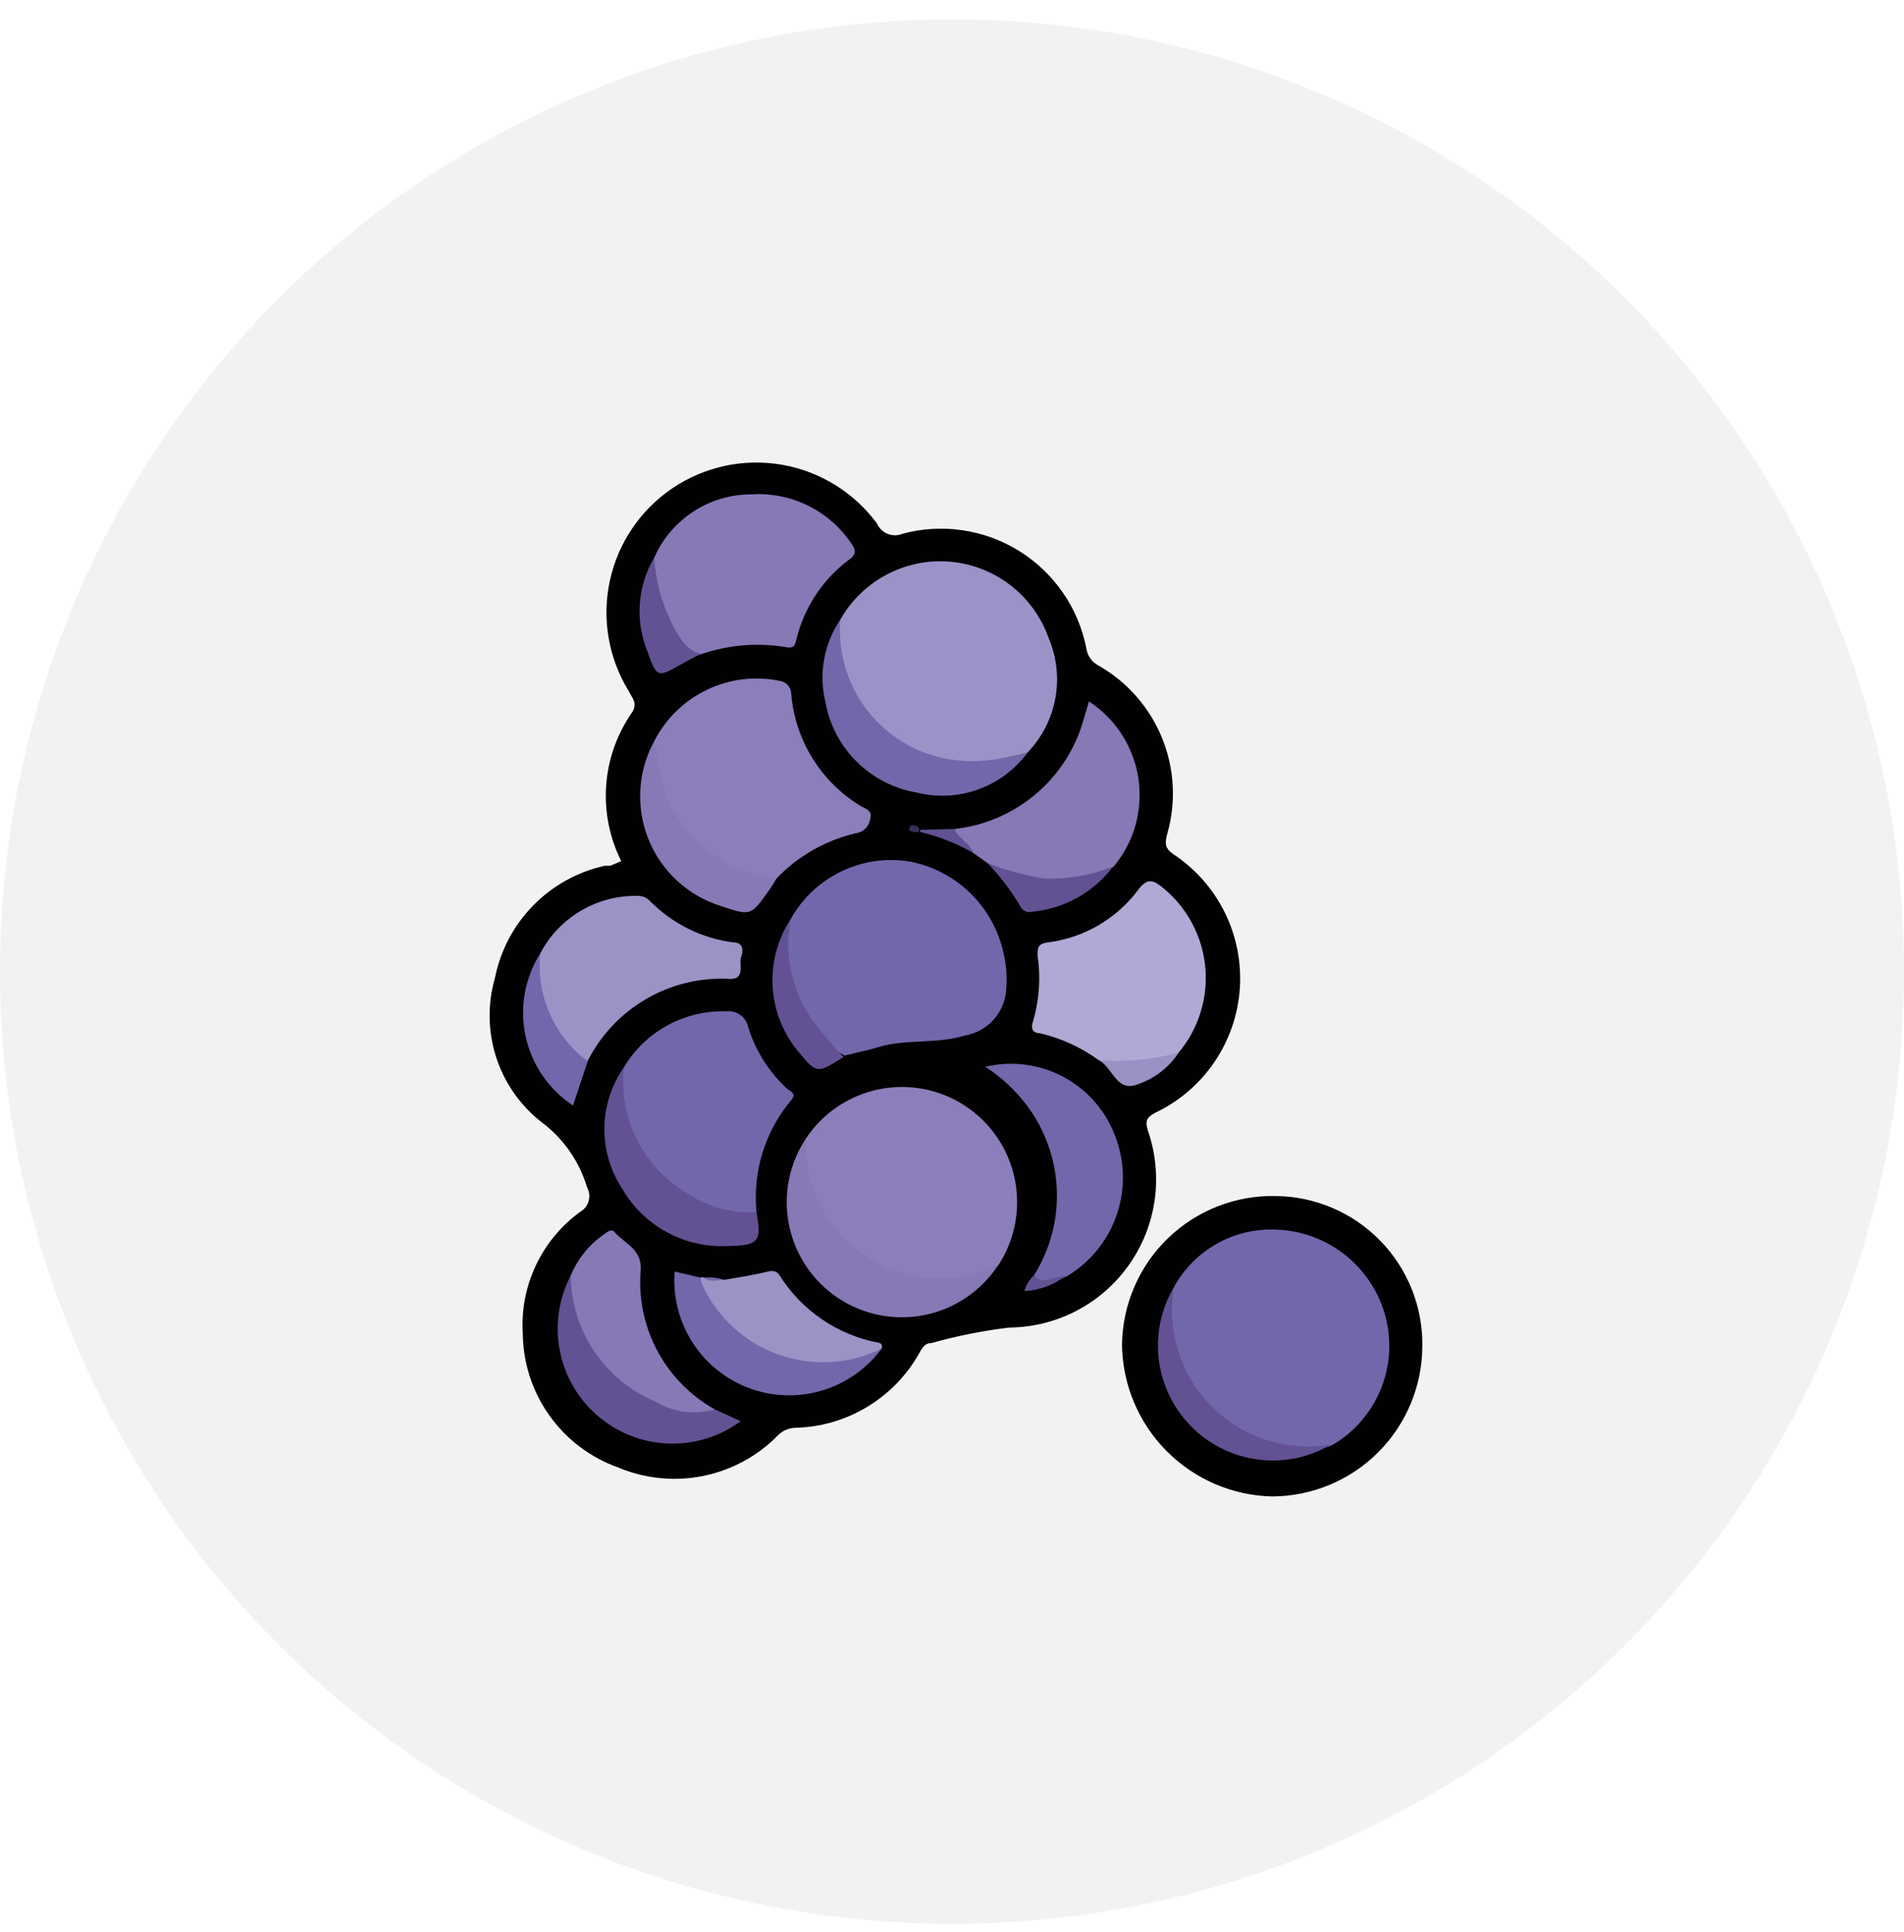 <svg width="70" height="71" viewBox="0 0 70 71" fill="none" xmlns="http://www.w3.org/2000/svg">
<circle cx="35" cy="35.709" r="35" fill="#6E8878" fill-opacity="0.1"/>
<path d="M22.84 31.65C22.408 30.789 22.217 29.828 22.286 28.867C22.354 27.907 22.681 26.983 23.231 26.192C23.463 25.844 23.231 25.643 23.115 25.401C22.369 24.19 22.12 22.737 22.42 21.347C22.721 19.956 23.547 18.736 24.727 17.941C25.906 17.146 27.347 16.838 28.749 17.081C30.15 17.325 31.403 18.1 32.246 19.246C32.322 19.419 32.464 19.555 32.64 19.624C32.816 19.693 33.012 19.69 33.186 19.616C33.907 19.422 34.661 19.38 35.4 19.49C36.139 19.601 36.848 19.862 37.481 20.258C38.115 20.654 38.66 21.177 39.084 21.793C39.507 22.408 39.799 23.105 39.941 23.838C39.96 23.97 40.01 24.095 40.087 24.203C40.164 24.312 40.267 24.4 40.385 24.461C41.442 25.061 42.267 26 42.724 27.127C43.182 28.253 43.247 29.5 42.908 30.668C42.823 30.995 42.823 31.175 43.14 31.396C43.948 31.93 44.6 32.67 45.029 33.538C45.458 34.407 45.648 35.374 45.581 36.341C45.513 37.307 45.19 38.239 44.644 39.039C44.099 39.84 43.35 40.481 42.475 40.897C42.148 41.066 42.095 41.203 42.201 41.551C42.486 42.369 42.572 43.243 42.452 44.1C42.332 44.958 42.01 45.774 41.511 46.482C41.013 47.19 40.353 47.769 39.586 48.171C38.819 48.573 37.968 48.786 37.102 48.793C36.135 48.909 35.179 49.099 34.241 49.363C33.935 49.363 33.861 49.648 33.724 49.859C33.258 50.639 32.603 51.288 31.818 51.746C31.034 52.204 30.145 52.456 29.237 52.477C29.114 52.48 28.993 52.508 28.88 52.558C28.768 52.609 28.666 52.682 28.583 52.773C27.834 53.529 26.875 54.044 25.831 54.251C24.787 54.458 23.705 54.347 22.724 53.934C21.709 53.572 20.828 52.907 20.202 52.029C19.575 51.152 19.233 50.103 19.22 49.025C19.165 48.16 19.33 47.295 19.699 46.511C20.068 45.726 20.63 45.048 21.331 44.539C21.483 44.452 21.593 44.31 21.641 44.142C21.688 43.974 21.668 43.794 21.584 43.642C21.296 42.672 20.699 41.824 19.885 41.224C19.111 40.611 18.537 39.782 18.236 38.842C17.936 37.902 17.922 36.894 18.196 35.946C18.395 34.94 18.884 34.013 19.602 33.28C20.32 32.547 21.237 32.039 22.239 31.819H22.439L22.84 31.65Z" fill="#010101"/>
<path d="M52.292 49.479C52.286 50.942 51.703 52.343 50.669 53.377C49.635 54.411 48.234 54.994 46.771 55C45.306 54.967 43.912 54.366 42.882 53.324C41.852 52.282 41.266 50.881 41.25 49.416C41.26 48.686 41.414 47.965 41.704 47.295C41.993 46.624 42.413 46.018 42.938 45.511C43.463 45.004 44.083 44.605 44.763 44.339C45.442 44.072 46.168 43.943 46.898 43.958C47.615 43.965 48.324 44.114 48.983 44.395C49.643 44.676 50.24 45.085 50.742 45.598C51.243 46.111 51.638 46.718 51.904 47.384C52.17 48.05 52.302 48.762 52.292 49.479Z" fill="#010101"/>
<path d="M29.628 41.847C30.248 40.911 31.215 40.259 32.316 40.035C33.416 39.811 34.561 40.034 35.498 40.654C36.434 41.274 37.086 42.241 37.309 43.342C37.533 44.443 37.31 45.587 36.69 46.523C36.369 46.794 35.995 46.995 35.591 47.111C35.187 47.228 34.763 47.258 34.346 47.199C33.223 47.157 32.145 46.742 31.283 46.019C30.421 45.297 29.824 44.308 29.586 43.209C29.449 42.763 29.464 42.284 29.628 41.847Z" fill="#8C7EBA"/>
<path d="M30.895 22.772C31.293 22.068 31.887 21.493 32.603 21.116C33.319 20.738 34.129 20.575 34.935 20.645C35.742 20.715 36.511 21.016 37.151 21.511C37.792 22.006 38.277 22.674 38.548 23.437C38.849 24.139 38.936 24.913 38.799 25.665C38.662 26.415 38.306 27.109 37.777 27.66C37.076 27.993 36.307 28.158 35.532 28.14C34.756 28.123 33.994 27.924 33.309 27.56C32.624 27.196 32.033 26.676 31.584 26.043C31.136 25.409 30.842 24.68 30.726 23.912C30.683 23.524 30.741 23.131 30.895 22.772Z" fill="#9D92C7"/>
<path d="M29.069 33.782C29.494 33.016 30.147 32.401 30.938 32.023C31.729 31.644 32.617 31.521 33.481 31.671C34.313 31.838 35.078 32.243 35.684 32.837C36.289 33.431 36.709 34.189 36.891 35.017C36.995 35.442 37.031 35.88 36.996 36.316C36.983 36.737 36.824 37.14 36.547 37.458C36.27 37.775 35.892 37.987 35.476 38.057C34.421 38.385 33.365 38.173 32.31 38.48C31.898 38.606 31.465 38.691 31.043 38.796C30.072 38.233 29.36 37.312 29.058 36.231C28.897 35.843 28.815 35.426 28.817 35.006C28.819 34.585 28.904 34.169 29.069 33.782Z" fill="#7367AC"/>
<path d="M24.054 27.237C24.478 26.41 25.162 25.745 26.002 25.346C26.842 24.947 27.79 24.836 28.7 25.031C28.811 25.053 28.912 25.114 28.983 25.203C29.054 25.292 29.092 25.403 29.09 25.517C29.162 26.35 29.429 27.155 29.869 27.866C30.309 28.578 30.91 29.176 31.624 29.613C31.803 29.718 32.088 29.781 31.993 30.098C31.975 30.233 31.912 30.359 31.814 30.455C31.717 30.55 31.59 30.611 31.454 30.626C30.348 30.887 29.34 31.463 28.552 32.283C28.387 32.373 28.198 32.406 28.013 32.378C26.834 32.163 25.778 31.518 25.047 30.568C24.316 29.619 23.962 28.432 24.054 27.237Z" fill="#8C7EBA"/>
<path d="M22.936 39.229C23.322 38.582 23.873 38.05 24.534 37.688C25.195 37.326 25.94 37.147 26.693 37.171C26.877 37.146 27.064 37.192 27.215 37.3C27.366 37.408 27.47 37.569 27.506 37.751C27.775 38.616 28.267 39.395 28.931 40.01C29.037 40.105 29.311 40.179 29.09 40.432C28.614 40.999 28.256 41.655 28.036 42.362C27.817 43.069 27.741 43.813 27.812 44.549C27.694 44.644 27.554 44.707 27.405 44.735C27.256 44.762 27.102 44.753 26.957 44.708C25.942 44.515 25.006 44.028 24.264 43.307C23.523 42.586 23.01 41.664 22.788 40.654C22.721 40.174 22.771 39.685 22.936 39.229Z" fill="#7367AC"/>
<path d="M24.054 20.492C24.359 19.8 24.86 19.213 25.493 18.8C26.127 18.388 26.867 18.169 27.622 18.17C28.342 18.122 29.061 18.265 29.707 18.584C30.354 18.902 30.906 19.386 31.306 19.985C31.465 20.207 31.465 20.344 31.306 20.503C30.28 21.235 29.556 22.315 29.269 23.543C29.216 23.764 29.164 23.828 28.9 23.785C27.871 23.612 26.816 23.696 25.828 24.028C25.706 24.077 25.572 24.083 25.447 24.044C25.322 24.006 25.215 23.926 25.142 23.817C24.718 23.383 24.4 22.857 24.212 22.281C24.023 21.704 23.969 21.093 24.054 20.492Z" fill="#8778B6"/>
<path d="M40.395 38.965C39.744 38.492 39.005 38.154 38.221 37.973C38.02 37.973 37.873 37.857 37.978 37.54C38.209 36.76 38.266 35.938 38.147 35.133C38.147 34.827 38.147 34.69 38.527 34.637C39.184 34.554 39.817 34.34 40.388 34.006C40.959 33.672 41.458 33.226 41.852 32.695C42.201 32.23 42.432 32.368 42.77 32.642C43.206 33.001 43.568 33.443 43.832 33.942C44.097 34.441 44.26 34.987 44.312 35.55C44.364 36.112 44.304 36.679 44.135 37.218C43.967 37.758 43.693 38.258 43.33 38.691C42.9 38.971 42.408 39.142 41.897 39.19C41.385 39.238 40.87 39.161 40.395 38.965Z" fill="#AFAAD5"/>
<path d="M19.864 35.038C20.203 34.392 20.715 33.852 21.343 33.48C21.971 33.107 22.691 32.916 23.421 32.927C23.512 32.922 23.602 32.937 23.687 32.972C23.771 33.006 23.846 33.06 23.907 33.128C24.729 33.954 25.801 34.485 26.957 34.637C27.358 34.637 27.327 34.975 27.242 35.197C27.158 35.418 27.422 35.999 26.831 35.978C25.761 35.918 24.696 36.172 23.768 36.709C22.84 37.245 22.088 38.04 21.605 38.997C21.492 39.024 21.373 39.015 21.266 38.972C21.158 38.928 21.066 38.852 21.004 38.754C20.492 38.298 20.115 37.711 19.914 37.056C19.713 36.401 19.696 35.703 19.864 35.038Z" fill="#9C92C6"/>
<path d="M35.096 30.468C36.087 30.358 37.029 29.985 37.825 29.387C38.622 28.789 39.243 27.989 39.625 27.069C39.794 26.657 39.899 26.213 40.036 25.781C40.522 26.098 40.935 26.514 41.248 27.002C41.561 27.49 41.767 28.038 41.853 28.612C41.939 29.185 41.902 29.77 41.746 30.328C41.589 30.887 41.316 31.405 40.944 31.85C40.254 32.313 39.438 32.549 38.607 32.527C37.777 32.504 36.974 32.223 36.31 31.724L35.772 31.344C35.582 31.048 35.023 31.048 35.096 30.468Z" fill="#8778B6"/>
<path d="M38.01 46.882C38.604 45.937 38.899 44.834 38.853 43.718C38.808 42.603 38.425 41.527 37.756 40.633C37.334 40.072 36.816 39.59 36.226 39.208C37.166 38.985 38.155 39.102 39.017 39.538C39.879 39.975 40.558 40.703 40.934 41.594C41.346 42.541 41.397 43.608 41.076 44.59C40.755 45.573 40.085 46.403 39.192 46.925C38.971 46.988 38.791 47.157 38.559 47.167C38.326 47.178 38.01 47.315 38.01 46.882Z" fill="#7367AB"/>
<path d="M20.983 46.882C21.238 46.261 21.671 45.728 22.228 45.352C22.334 45.267 22.492 45.151 22.598 45.288C22.978 45.732 23.653 45.911 23.548 46.777C23.482 47.787 23.704 48.796 24.188 49.685C24.672 50.575 25.398 51.308 26.282 51.801C26.282 52.15 25.976 52.108 25.765 52.097C24.479 52.044 23.262 51.502 22.361 50.582C21.461 49.662 20.945 48.433 20.92 47.146C20.913 47.054 20.935 46.962 20.983 46.882Z" fill="#8778B6"/>
<path d="M29.628 41.847C29.583 42.847 29.845 43.838 30.379 44.685C30.913 45.532 31.694 46.196 32.616 46.587C33.257 46.874 33.953 47.017 34.655 47.006C35.357 46.995 36.048 46.831 36.68 46.523C36.06 47.459 35.093 48.109 33.994 48.332C32.894 48.554 31.751 48.331 30.816 47.711C29.881 47.091 29.231 46.125 29.008 45.025C28.785 43.925 29.008 42.782 29.628 41.847Z" fill="#8778B6"/>
<path d="M30.895 22.772C30.802 23.915 31.12 25.052 31.791 25.981C32.463 26.91 33.444 27.569 34.558 27.839C35.35 28.018 36.172 28.018 36.964 27.839L37.777 27.66C37.32 28.283 36.687 28.756 35.959 29.017C35.231 29.279 34.442 29.317 33.692 29.127C32.861 28.984 32.093 28.588 31.494 27.993C30.895 27.398 30.494 26.633 30.346 25.802C30.221 25.286 30.205 24.751 30.3 24.229C30.394 23.707 30.597 23.211 30.895 22.772Z" fill="#7367AB"/>
<path d="M20.983 46.882C20.992 47.875 21.292 48.842 21.846 49.666C22.399 50.489 23.181 51.133 24.096 51.517C24.422 51.711 24.784 51.836 25.16 51.885C25.535 51.934 25.918 51.906 26.282 51.801L27.232 52.234C26.463 52.801 25.526 53.09 24.572 53.055C23.618 53.021 22.704 52.664 21.98 52.043C21.255 51.422 20.761 50.574 20.58 49.637C20.399 48.699 20.541 47.728 20.983 46.882Z" fill="#625293"/>
<path d="M32.415 49.564C31.871 50.303 31.102 50.844 30.222 51.107C29.343 51.37 28.403 51.339 27.543 51.019C26.683 50.7 25.95 50.108 25.456 49.335C24.962 48.562 24.733 47.649 24.804 46.734L25.743 46.956C25.954 47.139 26.126 47.361 26.25 47.611C26.778 48.489 27.583 49.168 28.538 49.54C29.493 49.913 30.544 49.958 31.528 49.669C31.834 49.606 32.109 49.384 32.415 49.564Z" fill="#7367AB"/>
<path d="M22.936 39.229C22.839 40.141 23.005 41.062 23.417 41.882C23.829 42.702 24.468 43.386 25.258 43.853C26.009 44.361 26.907 44.606 27.812 44.549C28.003 45.605 27.918 45.785 26.757 45.795C25.977 45.837 25.202 45.661 24.516 45.288C23.83 44.916 23.261 44.36 22.872 43.684C22.436 43.02 22.209 42.241 22.22 41.447C22.231 40.653 22.481 39.88 22.936 39.229Z" fill="#625293"/>
<path d="M32.415 49.564C31.835 49.85 31.204 50.019 30.559 50.059C29.913 50.099 29.266 50.011 28.655 49.798C28.044 49.586 27.481 49.255 26.999 48.823C26.517 48.391 26.127 47.868 25.849 47.283C25.804 47.178 25.769 47.068 25.743 46.956C25.765 46.946 25.788 46.941 25.812 46.941C25.836 46.941 25.859 46.946 25.881 46.956C26.113 47.062 26.377 46.956 26.609 47.041C27.158 46.946 27.665 46.872 28.235 46.734C28.436 46.682 28.551 46.734 28.646 46.851C29.05 47.499 29.584 48.056 30.214 48.487C30.845 48.918 31.559 49.213 32.309 49.352C32.415 49.374 32.447 49.458 32.415 49.564Z" fill="#9C92C6"/>
<path d="M24.054 27.237C24.161 27.918 24.309 28.591 24.498 29.254C24.834 30.08 25.389 30.799 26.103 31.332C26.818 31.866 27.664 32.195 28.552 32.283C28.457 32.441 28.361 32.6 28.256 32.748C27.601 33.666 27.602 33.666 26.493 33.297C25.897 33.11 25.35 32.793 24.891 32.368C24.432 31.944 24.073 31.424 23.84 30.844C23.607 30.265 23.505 29.64 23.542 29.017C23.579 28.393 23.754 27.785 24.054 27.237Z" fill="#8778B6"/>
<path d="M19.864 35.038C19.785 35.794 19.904 36.557 20.209 37.253C20.515 37.949 20.996 38.554 21.606 39.008L21.067 40.633C20.174 40.044 19.547 39.128 19.322 38.082C19.097 37.035 19.291 35.943 19.864 35.038Z" fill="#7366AB"/>
<path d="M29.069 33.782C28.941 34.447 28.954 35.132 29.107 35.792C29.259 36.452 29.549 37.072 29.956 37.614C30.285 38.045 30.637 38.457 31.011 38.849C30.029 39.472 30.029 39.472 29.322 38.617C28.771 37.943 28.45 37.11 28.404 36.241C28.359 35.372 28.591 34.51 29.069 33.782Z" fill="#625293"/>
<path d="M24.054 20.492C24.112 21.433 24.379 22.349 24.836 23.173C25.068 23.553 25.29 23.933 25.776 24.028C25.533 24.155 25.29 24.271 25.058 24.408C24.171 24.915 24.139 24.915 23.791 23.912C23.569 23.36 23.478 22.764 23.524 22.171C23.569 21.578 23.75 21.004 24.054 20.492Z" fill="#625293"/>
<path d="M36.31 31.724C36.992 31.987 37.7 32.178 38.422 32.294C39.277 32.316 40.128 32.166 40.923 31.85C40.57 32.317 40.125 32.705 39.614 32.991C39.104 33.276 38.539 33.452 37.957 33.508C37.869 33.536 37.773 33.53 37.689 33.491C37.605 33.452 37.538 33.382 37.503 33.297C37.166 32.729 36.766 32.201 36.31 31.724Z" fill="#625293"/>
<path d="M40.395 38.965C41.382 39.038 42.374 38.945 43.33 38.691C43.283 38.769 43.23 38.843 43.172 38.912C42.792 39.384 42.276 39.727 41.694 39.894C41.019 40.053 40.891 39.219 40.395 38.965Z" fill="#9B91C5"/>
<path d="M35.096 30.468C35.234 30.826 35.656 30.964 35.772 31.344C35.169 30.997 34.518 30.741 33.84 30.584C33.83 30.572 33.824 30.557 33.824 30.541C33.824 30.526 33.83 30.511 33.84 30.499L35.096 30.468Z" fill="#615192"/>
<path d="M38.01 46.882C38.39 47.252 38.802 46.882 39.192 46.882C38.753 47.226 38.218 47.425 37.661 47.452C37.719 47.232 37.84 47.034 38.01 46.882Z" fill="#615293"/>
<path d="M33.787 30.446V30.584C33.65 30.584 33.513 30.584 33.418 30.499C33.421 30.444 33.443 30.392 33.481 30.351C33.535 30.327 33.596 30.324 33.652 30.341C33.709 30.359 33.757 30.396 33.787 30.446Z" fill="#392F56"/>
<path d="M26.609 47.041C26.356 47.041 26.102 47.146 25.881 46.956C26.127 46.931 26.375 46.96 26.609 47.041Z" fill="#7367AB"/>
<path d="M43.161 47.305C43.526 46.637 44.07 46.086 44.733 45.713C45.395 45.339 46.149 45.16 46.909 45.193C47.781 45.22 48.624 45.511 49.327 46.027C50.03 46.544 50.56 47.261 50.846 48.086C51.167 49.016 51.153 50.03 50.806 50.951C50.459 51.873 49.801 52.644 48.946 53.132C48.15 53.397 47.294 53.419 46.485 53.195C45.677 52.971 44.953 52.512 44.407 51.875C43.485 50.978 42.942 49.762 42.887 48.476C42.888 48.07 42.981 47.669 43.161 47.305Z" fill="#7367AC"/>
<path d="M43.161 47.305C43.024 48.095 43.079 48.906 43.322 49.671C43.564 50.435 43.986 51.13 44.553 51.697C45.12 52.264 45.816 52.687 46.58 52.929C47.344 53.171 48.156 53.226 48.946 53.089C48.139 53.567 47.197 53.763 46.267 53.645C45.337 53.528 44.471 53.105 43.809 52.442C43.146 51.779 42.722 50.914 42.605 49.984C42.488 49.054 42.683 48.111 43.161 47.305Z" fill="#625293"/>
</svg>
